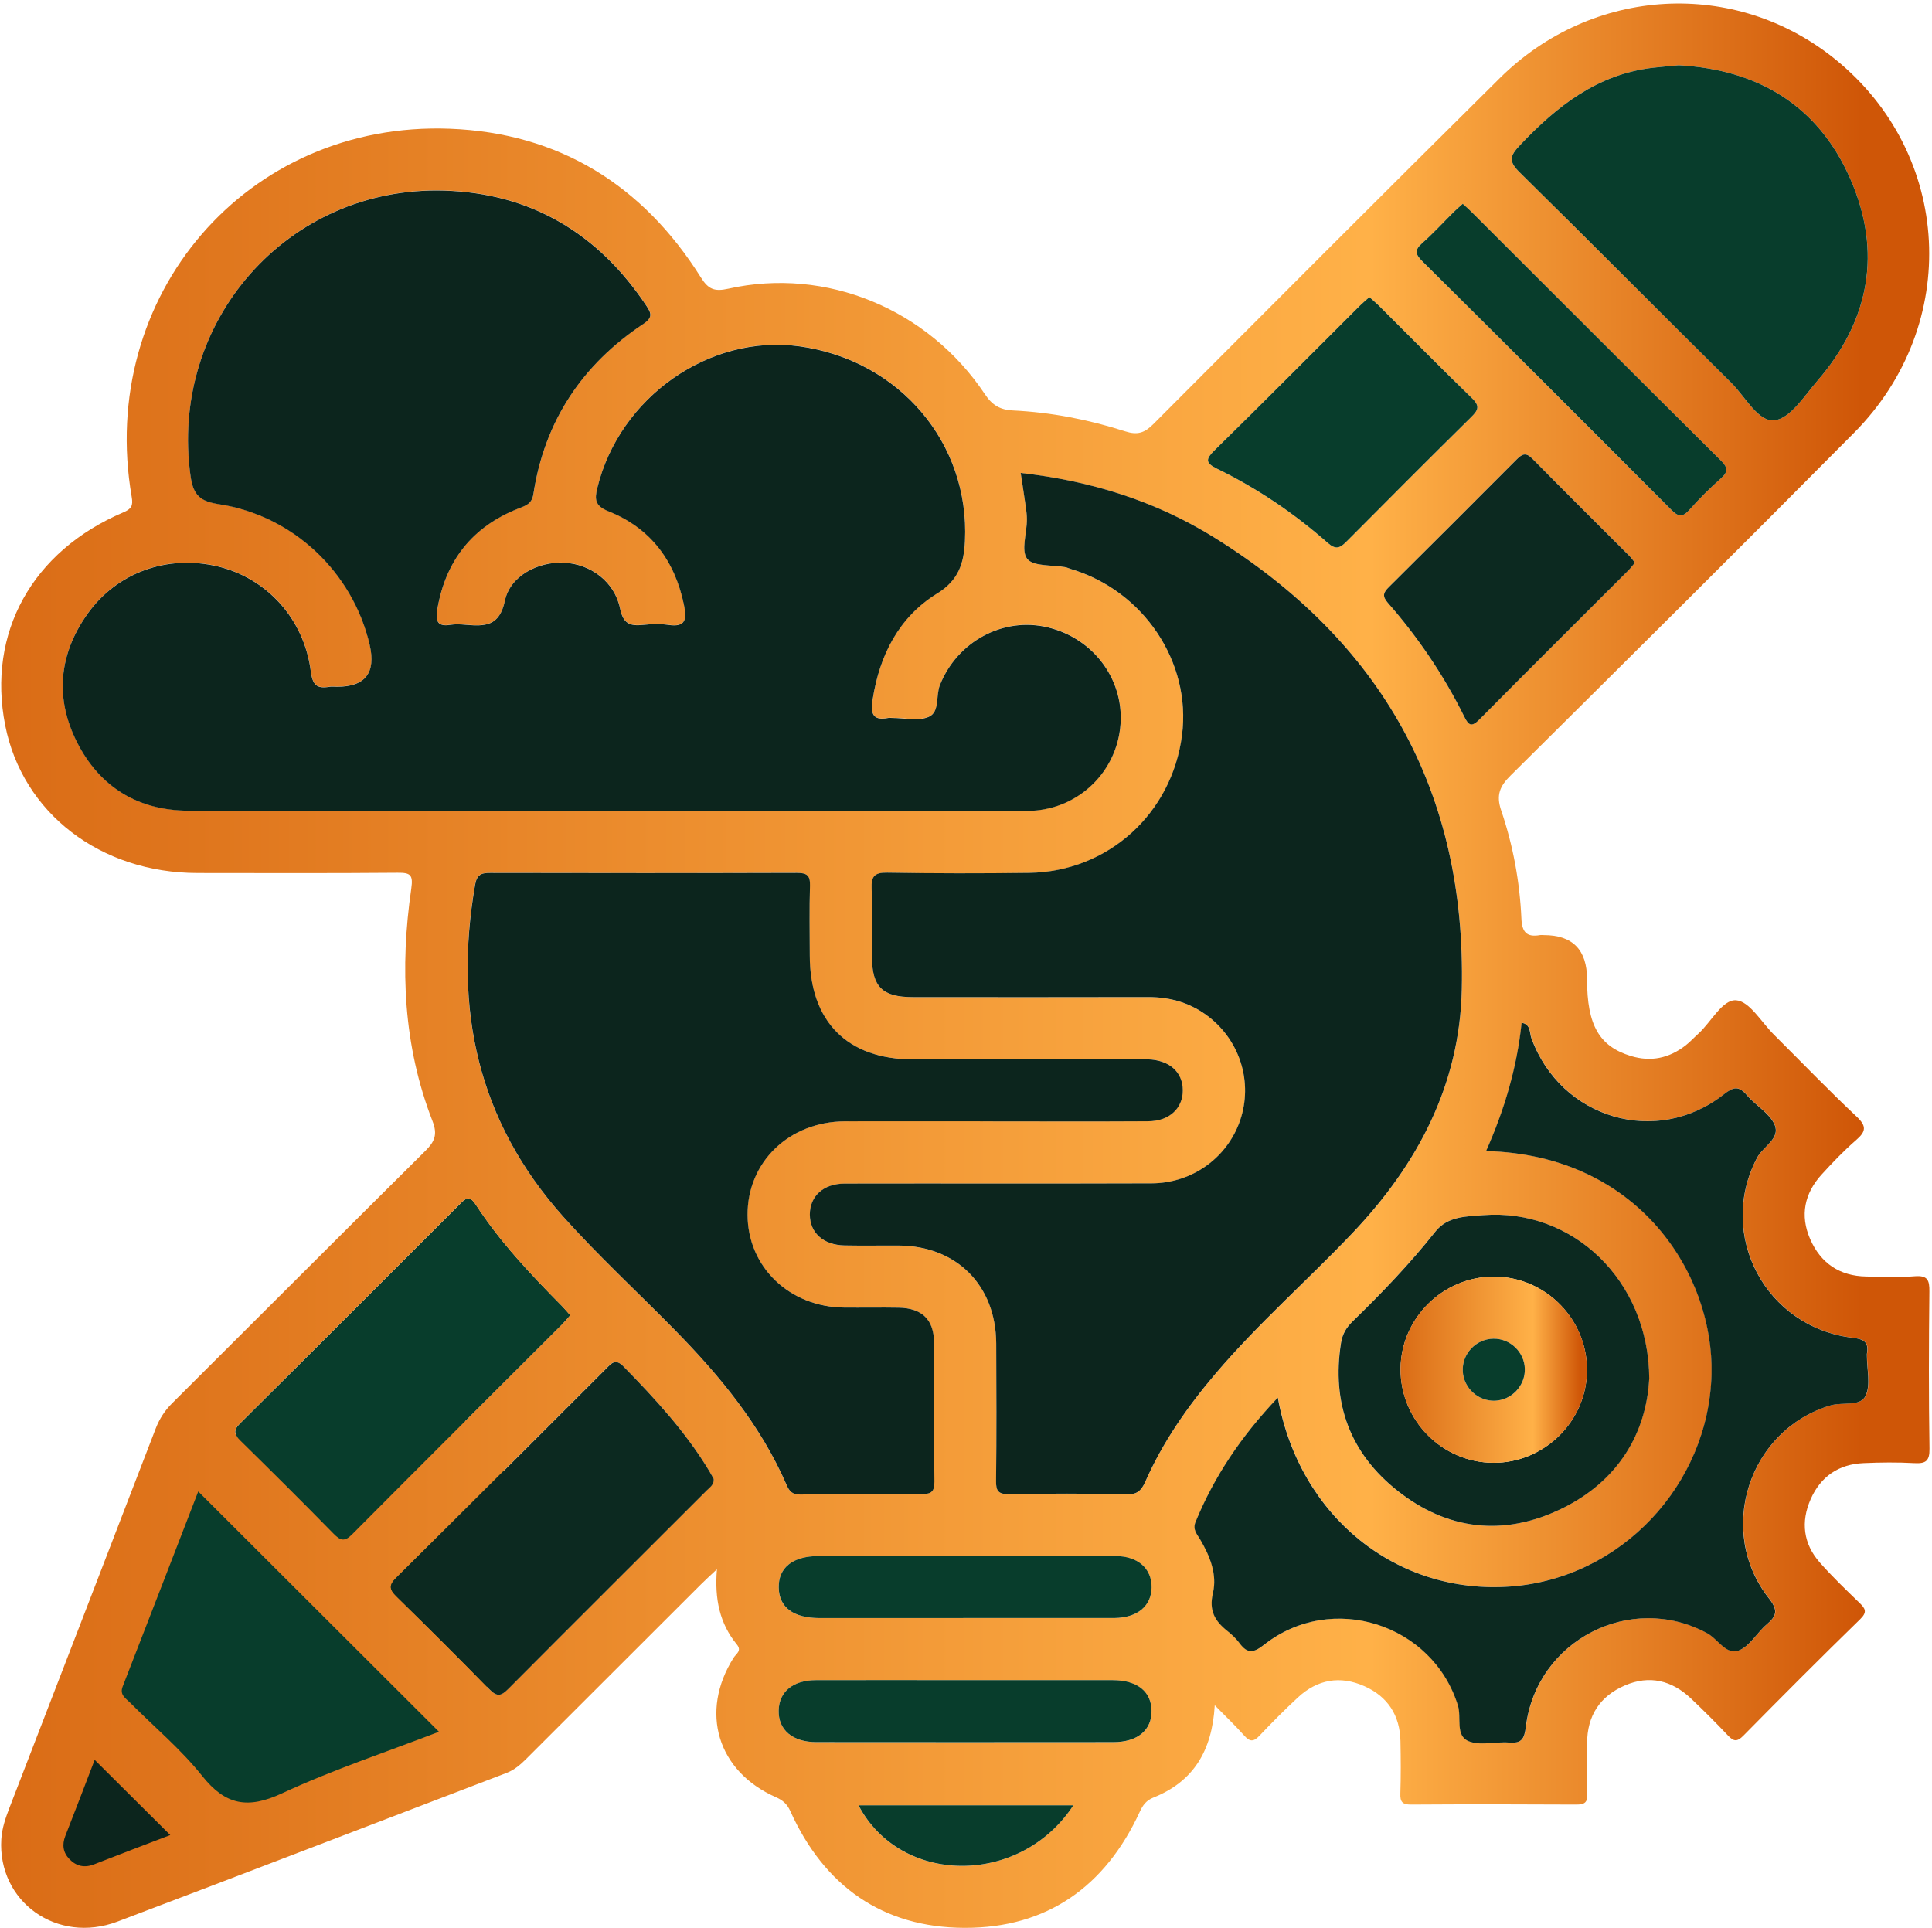 <svg xmlns="http://www.w3.org/2000/svg" width="514" height="513" viewBox="0 0 514 513" fill="none"><g clip-path="url(#clip0_84_1531)"><path d="M57.413 464.159C56.942 464.778 56.575 465.312 56.176 465.79C45.404 478.438 34.601 491.057 23.869 503.742C22.712 505.111 22.073 504.905 21.02 503.649C16.281 497.976 11.485 492.36 6.65 486.791C5.668 485.657 5.525 484.935 6.586 483.697C17.892 470.515 29.151 457.287 40.417 444.058C41.271 443.055 41.87 442.333 42.851 444.095C46.609 450.892 51.333 456.762 56.168 462.499C56.575 462.987 56.942 463.512 57.429 464.159H57.413Z" fill="#0C251D"></path><path d="M71.761 468.15C71.291 468.768 70.924 469.303 70.525 469.781C59.753 482.429 48.949 495.048 38.217 507.733C37.06 509.102 36.422 508.896 35.369 507.639C30.629 501.967 25.834 496.351 20.998 490.782C20.017 489.648 19.873 488.926 20.935 487.688C32.241 474.506 43.499 461.277 54.766 448.048C55.62 447.045 56.218 446.323 57.2 448.086C60.958 454.883 65.681 460.752 70.517 466.49C70.924 466.978 71.291 467.503 71.777 468.15H71.761Z" fill="#0C251D"></path><path d="M151.714 349.971C150.9 350.881 150.266 351.668 149.576 352.372C130.955 370.986 112.279 389.56 93.727 408.23C91.727 410.245 90.624 409.941 88.803 408.092C80.61 399.744 72.32 391.478 63.961 383.281C62.265 381.612 62.017 380.549 63.851 378.728C83.396 359.326 102.858 339.856 122.334 320.385C123.81 318.909 124.845 317.846 126.541 320.441C133.038 330.445 141.204 339.083 149.562 347.528C150.266 348.246 150.9 349.018 151.742 349.971H151.714Z" fill="#083D2C"></path><path d="M120.774 383.379C119.961 384.29 119.326 385.076 118.636 385.78C100.016 404.395 81.34 422.969 62.788 441.639C60.788 443.653 59.684 443.35 57.863 441.501C49.67 433.152 41.38 424.887 33.022 416.69C31.325 415.02 31.077 413.958 32.911 412.136C52.456 392.735 71.919 373.264 91.395 353.794C92.871 352.318 93.905 351.255 95.602 353.849C102.098 363.854 110.264 372.492 118.623 380.937C119.326 381.654 119.961 382.427 120.802 383.379H120.774Z" fill="#083D2C"></path><path d="M138.869 415.429C137.89 416.543 137.127 417.505 136.297 418.366C113.896 441.137 91.429 463.858 69.111 486.696C66.705 489.161 65.377 488.789 63.187 486.528C53.331 476.315 43.358 466.204 33.303 456.177C31.262 454.135 30.963 452.835 33.17 450.607C56.682 426.873 80.096 403.056 103.525 379.238C105.301 377.432 106.545 376.132 108.586 379.305C116.402 391.543 126.225 402.11 136.281 412.441C137.127 413.319 137.89 414.264 138.902 415.429H138.869Z" fill="#083D2C"></path><path d="M129.819 407.369C128.84 408.483 128.077 409.445 127.247 410.306C104.846 433.077 82.379 455.798 60.061 478.637C57.655 481.101 56.328 480.73 54.137 478.468C44.281 468.256 34.308 458.144 24.253 448.118C22.212 446.075 21.913 444.775 24.12 442.547C47.633 418.814 71.046 394.996 94.476 371.178C96.251 369.372 97.496 368.072 99.537 371.246C107.352 383.484 117.175 394.051 127.231 404.381C128.077 405.259 128.84 406.204 129.853 407.369H129.819Z" fill="#083D2C"></path><path d="M151.708 410.744C150.729 411.858 149.966 412.82 149.136 413.681C126.735 436.452 104.268 459.173 81.95 482.012C79.544 484.476 78.216 484.105 76.026 481.843C66.17 471.631 56.197 461.519 46.141 451.493C44.1 449.45 43.802 448.15 46.009 445.922C69.521 422.189 92.935 398.371 116.364 374.553C118.14 372.747 119.384 371.447 121.425 374.621C129.241 386.859 139.064 397.426 149.12 407.756C149.966 408.634 150.729 409.579 151.741 410.744H151.708Z" fill="#083D2C"></path><path d="M157.401 420.686C156.588 421.597 155.953 422.384 155.263 423.087C136.643 441.702 117.966 460.276 99.415 478.946C97.415 480.961 96.311 480.657 94.49 478.808C86.297 470.46 78.007 462.194 69.649 453.997C67.952 452.328 67.704 451.265 69.538 449.444C89.083 430.042 108.546 410.572 128.022 391.101C129.498 389.625 130.532 388.562 132.229 391.156C138.725 401.161 146.891 409.799 155.25 418.244C155.953 418.961 156.588 419.734 157.429 420.686H157.401Z" fill="#083D2C"></path><path d="M323.178 453.739C322.474 465.883 317.467 474.024 306.888 478.26C304.957 479.033 304.046 480.275 303.205 482.11C294.06 501.94 278.557 512.993 256.653 512.937C234.777 512.882 219.273 501.815 210.266 481.889C209.411 479.985 208.252 478.978 206.432 478.178C190.831 471.306 186.073 455.464 195.19 441.044C195.852 439.996 197.411 439.237 196.045 437.553C191.48 431.992 190.073 425.451 190.735 417.531C188.873 419.283 187.645 420.387 186.487 421.546C171.011 437.001 155.535 452.442 140.072 467.911C138.486 469.498 136.872 470.919 134.693 471.747C100.21 484.912 65.782 498.214 31.257 511.268C15.175 517.353 -0.66 505.955 0.347 489.369C0.526 486.402 1.492 483.642 2.54 480.924C15.492 447.323 28.499 413.736 41.409 380.121C42.43 377.472 43.837 375.306 45.823 373.332C68.278 350.978 90.651 328.541 113.148 306.228C115.617 303.771 116.472 301.895 115.079 298.321C107.286 278.271 106.375 257.448 109.424 236.391C109.948 232.748 109.175 232.182 105.81 232.209C88.058 232.361 70.306 232.292 52.554 232.278C26.692 232.251 6.002 216.341 1.381 192.979C-3.46 168.403 8.512 146.683 32.788 136.334C34.995 135.395 35.437 134.567 35.037 132.208C25.823 78.64 65.63 32.192 119.658 34.248C148.707 35.352 171.038 49.234 186.473 73.824C188.459 76.984 190.087 77.632 193.783 76.805C219.811 70.995 246.901 82.186 262.032 104.886C263.963 107.797 266.074 109.039 269.453 109.205C279.646 109.701 289.633 111.633 299.315 114.752C302.653 115.828 304.529 115.166 306.874 112.806C337.509 82.076 368.157 51.345 398.985 20.808C423.717 -3.699 461.689 -5.728 488.255 15.758C519.4 40.941 521.856 86.312 493.317 115.097C463.014 145.676 432.462 176.006 401.896 206.322C399.027 209.165 397.978 211.525 399.385 215.637C402.544 224.924 404.323 234.597 404.765 244.422C404.916 247.996 406.172 249.417 409.689 248.796C410.02 248.741 410.379 248.796 410.723 248.796C418.392 248.796 422.227 252.715 422.227 260.553C422.227 272.792 425.482 278.395 433.882 280.962C439.275 282.604 444.076 281.527 448.434 278.16C449.648 277.222 450.696 276.049 451.855 275.014C455.276 271.896 458.255 265.865 461.91 266.141C465.455 266.404 468.614 271.965 471.91 275.249C479.234 282.535 486.393 289.986 493.924 297.065C496.683 299.659 496.435 301.067 493.786 303.357C490.545 306.172 487.552 309.305 484.655 312.479C480.062 317.515 478.834 323.366 481.579 329.658C484.366 336.075 489.414 339.525 496.517 339.635C500.821 339.704 505.152 339.911 509.442 339.566C512.835 339.304 513.345 340.601 513.304 343.623C513.152 357.56 513.111 371.497 513.331 385.434C513.387 388.815 512.283 389.45 509.249 389.284C504.78 389.036 500.283 389.091 495.814 389.284C489.193 389.56 484.379 392.844 481.717 398.888C479.055 404.932 479.759 410.742 484.145 415.723C487.428 419.463 491.055 422.926 494.642 426.404C496.2 427.921 496.917 428.846 494.89 430.819C484.407 441.031 474.076 451.407 463.8 461.826C462.158 463.482 461.248 463.371 459.745 461.784C456.558 458.404 453.262 455.119 449.882 451.918C444.779 447.088 438.834 445.626 432.296 448.441C425.648 451.297 422.241 456.527 422.241 463.84C422.241 468.311 422.117 472.796 422.296 477.267C422.393 479.585 421.579 480.137 419.358 480.137C404.71 480.054 390.061 480.04 375.413 480.137C373.095 480.151 372.475 479.419 372.558 477.198C372.709 472.561 372.682 467.911 372.585 463.261C372.447 456.416 369.22 451.407 362.985 448.634C356.53 445.764 350.502 446.826 345.316 451.628C341.785 454.899 338.378 458.321 335.067 461.826C333.509 463.468 332.516 463.468 331.026 461.784C328.764 459.231 326.281 456.872 323.205 453.739H323.178ZM161.176 215.747C198.569 215.747 235.949 215.816 273.343 215.706C286.115 215.664 296.571 206.143 298.019 193.752C299.453 181.374 291.302 169.934 278.86 166.899C266.929 163.987 254.694 170.638 250.073 182.229C248.929 185.1 250.087 189.432 247.067 190.702C244.28 191.875 240.625 190.964 237.356 190.978C237.011 190.978 236.653 190.923 236.322 190.978C231.866 191.889 231.66 189.391 232.184 186.024C234.032 174.253 239.149 164.139 249.342 157.86C255.149 154.286 256.46 149.691 256.736 143.882C257.991 117.829 239.26 95.778 212.735 92.108C188.79 88.796 164.845 105.603 158.928 129.779C158.197 132.76 158.266 134.54 161.852 135.975C173.08 140.46 179.549 149.112 181.976 160.896C182.721 164.511 182.625 166.954 177.811 166.222C175.618 165.891 173.314 165.974 171.107 166.222C167.645 166.581 165.811 165.96 164.969 161.834C163.507 154.7 157.121 150.022 150.1 149.677C143.231 149.346 135.755 153.113 134.348 159.764C132.886 166.678 128.983 166.609 123.934 166.195C122.569 166.084 121.148 165.988 119.81 166.209C116.155 166.816 115.879 164.884 116.362 162.069C118.569 149.153 125.645 140.128 137.865 135.285C139.824 134.512 141.521 134.084 141.921 131.421C144.886 111.978 154.914 96.937 171.217 86.105C173.783 84.408 173.245 83.194 171.962 81.289C159.148 62.081 141.272 51.345 118.155 50.669C76.486 49.441 44.871 85.608 50.733 126.785C51.451 131.863 53.451 133.381 58.209 134.098C77.975 137.106 93.865 152.147 98.362 171.507C100.1 178.959 97.212 182.685 89.699 182.685C89.01 182.685 88.306 182.588 87.63 182.698C84.306 183.25 83.161 182.229 82.692 178.545C80.927 164.608 70.968 153.762 57.92 150.657C44.554 147.483 31.119 152.244 23.257 163.338C15.657 174.074 14.568 185.707 20.499 197.436C26.526 209.344 36.692 215.595 50.058 215.651C87.106 215.83 124.141 215.706 161.19 215.706L161.176 215.747ZM271.563 125.833C271.95 128.316 272.253 130.179 272.501 132.042C272.777 134.084 273.205 136.127 273.219 138.183C273.246 141.784 271.591 146.49 273.288 148.684C274.901 150.781 279.908 150.257 283.426 150.919C283.922 151.016 284.405 151.25 284.901 151.402C304.226 157.156 316.971 176.185 314.488 195.587C311.798 216.52 294.777 231.961 273.798 232.251C261.218 232.43 248.639 232.43 236.073 232.196C232.584 232.127 231.77 233.231 231.908 236.501C232.156 242.504 231.963 248.534 231.991 254.564C232.018 262.595 234.763 265.313 242.901 265.313C263.743 265.327 284.584 265.355 305.44 265.3C311.522 265.286 316.985 266.914 321.757 270.681C330.047 277.222 333.302 288.123 329.978 298.003C326.64 307.952 317.26 314.824 306.378 314.866C279.163 314.962 251.936 314.866 224.721 314.921C219.066 314.921 215.466 318.288 215.466 323.145C215.466 328.002 219.052 331.273 224.708 331.383C229.535 331.48 234.349 331.383 239.177 331.411C254.529 331.521 264.984 342.022 265.053 357.463C265.108 369.676 265.136 381.888 265.012 394.1C264.984 396.777 265.701 397.591 268.432 397.55C278.763 397.398 289.108 397.329 299.44 397.619C302.391 397.702 303.564 396.832 304.709 394.252C309.398 383.64 315.964 374.229 323.467 365.412C334.764 352.151 347.881 340.67 359.84 328.071C377.151 309.857 388.337 288.744 388.916 263.299C390.102 210.683 367.537 170.597 322.943 142.957C307.453 133.353 290.281 127.944 271.577 125.846L271.563 125.833ZM264.101 298.348C277.881 298.348 291.66 298.404 305.44 298.321C311.067 298.293 314.681 294.899 314.653 290.041C314.626 285.17 311.04 281.996 305.357 281.845C304.157 281.803 302.943 281.845 301.743 281.845C282.101 281.845 262.474 281.845 242.832 281.845C225.425 281.845 215.425 271.758 215.411 254.233C215.411 248.037 215.273 241.841 215.466 235.659C215.549 232.941 214.708 232.223 212.018 232.223C184.804 232.32 157.59 232.306 130.376 232.237C127.976 232.237 126.845 232.651 126.362 235.438C120.651 268.487 127.052 298.238 149.852 323.725C159.273 334.253 169.673 343.816 179.549 353.889C191.535 366.115 202.335 379.183 209.232 395.052C209.977 396.777 210.763 397.674 212.97 397.632C223.646 397.425 234.322 397.425 244.998 397.508C247.522 397.536 248.611 397.108 248.57 394.197C248.405 381.819 248.57 369.427 248.46 357.049C248.405 351.033 245.218 348.025 239.066 347.915C234.239 347.832 229.425 347.928 224.597 347.887C210.032 347.763 198.928 337.124 198.859 323.256C198.79 309.153 209.935 298.404 224.804 298.335C237.894 298.279 250.984 298.335 264.074 298.335L264.101 298.348ZM339.964 371.883C330.281 382.095 323.095 392.775 318.102 404.946C317.274 406.974 318.502 408.175 319.357 409.61C321.95 414.026 323.909 418.883 322.736 423.851C321.633 428.529 323.274 431.288 326.543 433.91C327.743 434.876 328.916 435.966 329.826 437.194C331.923 440.051 333.55 439.789 336.35 437.595C354.337 423.423 381.192 432.02 387.909 453.753C388.916 456.996 387.165 461.77 390.765 463.261C393.854 464.53 397.909 463.33 401.51 463.62C404.82 463.882 405.579 462.75 405.979 459.466C408.792 436.339 433.91 423.533 454.214 434.531C457.096 436.09 459.262 440.396 462.6 439.14C465.538 438.036 467.455 434.407 470.076 432.185C472.752 429.922 473.138 428.418 470.655 425.258C456.489 407.264 465.29 380.356 487.083 373.912C490.255 372.974 494.945 374.312 496.352 371.401C497.773 368.461 496.697 364.322 496.724 360.706C496.724 360.541 496.697 360.361 496.724 360.196C497.221 357.229 496.2 356.318 492.973 355.932C469.676 353.172 456.738 328.444 467.496 308.035C469.083 305.027 473.759 302.916 472.172 299.245C470.834 296.154 467.152 294.153 464.821 291.407C462.655 288.855 461.248 289.117 458.655 291.159C440.751 305.206 415.275 297.631 407.454 276.201C406.93 274.766 407.344 272.53 404.861 272.116C403.634 283.984 400.282 295.285 395.399 306.241C436.393 307.304 456.048 339.414 455.386 365.646C454.641 395.066 431.317 419.918 401.965 422.098C371.758 424.347 345.73 403.676 340.005 371.87L339.964 371.883ZM446.613 17.358C444.062 17.607 441.841 17.772 439.62 18.034C424.875 19.814 414.144 28.301 404.365 38.65C401.703 41.465 401.261 42.873 404.268 45.826C423.165 64.385 441.786 83.221 460.6 101.85C464.324 105.534 467.731 112.351 472.131 111.827C476.31 111.33 480.076 105.3 483.538 101.284C497.414 85.236 500.78 66.993 492.283 47.606C483.69 27.97 467.579 18.476 446.613 17.358ZM151.714 349.971C150.872 349.032 150.238 348.246 149.535 347.528C141.176 339.083 133.024 330.445 126.514 320.441C124.831 317.846 123.796 318.895 122.307 320.385C102.831 339.856 83.368 359.326 63.823 378.728C62.003 380.535 62.237 381.598 63.934 383.281C72.292 391.478 80.582 399.73 88.775 408.092C90.596 409.941 91.699 410.245 93.699 408.23C112.265 389.546 130.927 370.973 149.548 352.372C150.252 351.668 150.872 350.895 151.686 349.971H151.714ZM52.747 396.818C46.14 413.902 39.409 431.33 32.637 448.73C31.768 450.952 33.437 451.849 34.595 453.008C41.023 459.48 48.14 465.413 53.782 472.506C60.016 480.344 65.947 481.365 75.037 477.143C88.679 470.809 103.065 466.062 116.789 460.763C95.382 439.388 74.141 418.179 52.733 396.818H52.747ZM189.866 393.479C189.48 392.803 189.08 392.044 188.638 391.313C182.39 380.922 174.238 372.104 165.797 363.494C163.7 361.355 162.652 362.707 161.259 364.101C142.652 382.688 124.072 401.303 105.382 419.808C103.41 421.767 103.562 422.871 105.465 424.734C113.824 432.903 122.114 441.155 130.265 449.517C132.265 451.559 133.383 451.187 135.19 449.351C152.776 431.689 170.431 414.095 188.059 396.473C188.873 395.659 189.99 394.983 189.852 393.465L189.866 393.479ZM438.751 366.874C438.669 340.532 418.255 321.462 394.572 323.311C390.103 323.656 385.123 323.545 381.84 327.699C375.095 336.213 367.606 344.037 359.826 351.585C358.157 353.213 357.123 354.938 356.75 357.298C354.213 373.305 359.178 386.662 371.757 396.625C385.054 407.14 400.034 408.865 415.344 401.455C430.682 394.031 437.979 381.074 438.737 366.888L438.751 366.874ZM434.958 149.677C434.365 148.946 433.993 148.394 433.524 147.925C424.889 139.287 416.199 130.69 407.634 121.983C405.896 120.216 404.875 120.851 403.454 122.272C392.171 133.615 380.847 144.93 369.482 156.204C368.033 157.639 367.688 158.605 369.233 160.372C377.302 169.603 384.13 179.704 389.578 190.688C390.682 192.924 391.468 193.545 393.523 191.475C406.737 178.145 420.034 164.925 433.303 151.664C433.882 151.085 434.365 150.409 434.972 149.677H434.958ZM364.323 79.04C363.302 79.965 362.406 80.71 361.578 81.538C348.778 94.288 336.061 107.121 323.164 119.775C320.805 122.093 320.571 123.128 323.785 124.701C334.502 129.945 344.323 136.582 353.261 144.461C355.385 146.338 356.516 145.814 358.213 144.103C369.233 132.98 380.309 121.914 391.454 110.916C393.247 109.15 393.772 108.032 391.675 106.003C383.275 97.848 375.068 89.513 366.778 81.262C366.075 80.558 365.288 79.923 364.323 79.054V79.04ZM389.151 54.215C388.254 55.03 387.496 55.664 386.778 56.368C383.965 59.156 381.302 62.095 378.337 64.703C376.171 66.607 376.627 67.752 378.475 69.588C400.558 91.514 422.586 113.51 444.544 135.561C446.42 137.438 447.551 137.783 449.427 135.657C452.048 132.704 454.862 129.889 457.827 127.281C459.993 125.377 459.538 124.246 457.689 122.397C435.606 100.47 413.592 78.447 391.565 56.465C390.861 55.761 390.103 55.112 389.137 54.215H389.151ZM256.253 430.516C268.639 430.516 281.012 430.516 293.398 430.516C294.433 430.516 295.467 430.529 296.488 430.516C302.584 430.419 306.281 427.369 306.364 422.388C306.446 417.365 302.736 414.04 296.736 414.026C270.419 413.984 244.115 413.998 217.797 414.026C210.914 414.026 207.066 417.103 207.163 422.402C207.259 427.673 211.039 430.516 218.073 430.529C230.804 430.543 243.522 430.529 256.253 430.529V430.516ZM257.315 447.047C243.908 447.047 230.487 447.019 217.08 447.047C210.956 447.061 207.273 450.138 207.163 455.119C207.052 460.294 210.845 463.523 217.246 463.537C243.563 463.564 269.867 463.564 296.184 463.537C302.626 463.537 306.419 460.363 306.364 455.202C306.309 450.055 302.557 447.061 296.019 447.047C283.122 447.019 270.225 447.047 257.329 447.047H257.315ZM285.55 480.344H228.391C239.618 501.733 271.412 501.94 285.55 480.344ZM25.188 468.242C22.678 474.769 20.071 481.641 17.381 488.472C16.471 490.804 16.761 492.887 18.471 494.654C20.306 496.558 22.499 497.041 25.05 496.034C31.864 493.356 38.72 490.762 45.299 488.251C38.526 481.517 31.878 474.893 25.188 468.242Z" fill="url(#paint0_linear_84_1531)"></path><path d="M161.175 215.748C124.127 215.748 87.092 215.858 50.043 215.693C36.678 215.624 26.512 209.386 20.484 197.478C14.553 185.749 15.643 174.116 23.243 163.38C31.105 152.286 44.54 147.525 57.905 150.699C70.954 153.804 80.899 164.636 82.678 178.587C83.147 182.271 84.292 183.292 87.616 182.74C88.292 182.63 88.995 182.727 89.685 182.727C97.188 182.727 100.076 179.001 98.347 171.549C93.837 152.189 77.947 137.148 58.195 134.14C53.436 133.409 51.45 131.905 50.719 126.827C44.857 85.636 76.471 49.483 118.14 50.711C141.258 51.387 159.148 62.123 171.948 81.331C173.231 83.249 173.755 84.45 171.203 86.147C154.899 96.979 144.872 112.006 141.906 131.463C141.492 134.126 139.81 134.554 137.851 135.327C125.63 140.17 118.554 149.195 116.347 162.111C115.864 164.926 116.154 166.858 119.796 166.251C121.134 166.03 122.554 166.113 123.92 166.237C128.982 166.651 132.872 166.72 134.334 159.806C135.741 153.155 143.216 149.388 150.086 149.719C157.106 150.064 163.493 154.742 164.955 161.876C165.796 166.002 167.631 166.623 171.093 166.264C173.313 166.03 175.603 165.947 177.796 166.264C182.61 166.996 182.707 164.567 181.962 160.938C179.534 149.14 173.065 140.488 161.837 136.017C158.251 134.582 158.182 132.802 158.913 129.821C164.831 105.631 188.789 88.838 212.721 92.15C239.245 95.82 257.976 117.857 256.721 143.924C256.445 149.733 255.135 154.328 249.328 157.902C239.149 164.181 234.017 174.295 232.169 186.066C231.645 189.419 231.852 191.917 236.307 191.02C236.638 190.951 236.997 191.02 237.342 191.02C240.611 191.02 244.266 191.917 247.052 190.744C250.073 189.474 248.914 185.141 250.059 182.271C254.68 170.666 266.901 164.029 278.846 166.94C291.287 169.976 299.453 181.402 298.004 193.793C296.57 206.185 286.115 215.706 273.328 215.748C235.935 215.858 198.555 215.789 161.162 215.789L161.175 215.748Z" fill="#0C251D"></path><path d="M271.564 125.833C290.267 127.93 307.44 133.339 322.93 142.943C367.509 170.583 390.089 210.669 388.903 263.285C388.337 288.73 377.137 309.829 359.826 328.058C347.854 340.656 334.737 352.137 323.454 365.398C315.95 374.216 309.371 383.64 304.695 394.238C303.55 396.818 302.378 397.688 299.426 397.605C289.095 397.315 278.75 397.384 268.419 397.536C265.688 397.577 264.957 396.763 264.998 394.086C265.136 381.874 265.094 369.662 265.039 357.45C264.97 342.009 254.515 331.508 239.163 331.397C234.336 331.37 229.522 331.466 224.694 331.37C219.039 331.259 215.453 327.989 215.453 323.131C215.453 318.274 219.053 314.921 224.708 314.907C251.922 314.852 279.15 314.949 306.364 314.852C317.247 314.811 326.612 307.953 329.964 297.99C333.288 288.109 330.033 277.208 321.743 270.667C316.971 266.9 311.509 265.272 305.426 265.286C284.584 265.341 263.743 265.313 242.887 265.3C234.749 265.3 232.004 262.581 231.977 254.55C231.949 248.534 232.156 242.504 231.894 236.487C231.756 233.217 232.57 232.113 236.06 232.182C248.625 232.403 261.205 232.403 273.784 232.237C294.764 231.934 311.785 216.506 314.474 195.573C316.971 176.172 304.226 157.143 284.888 151.388C284.391 151.237 283.922 151.002 283.412 150.906C279.895 150.257 274.901 150.768 273.274 148.67C271.577 146.476 273.233 141.771 273.205 138.169C273.191 136.127 272.764 134.071 272.488 132.028C272.239 130.166 271.922 128.303 271.55 125.819L271.564 125.833Z" fill="#0C251D"></path><path d="M264.101 298.349C251.011 298.349 237.921 298.308 224.831 298.349C209.962 298.404 198.817 309.154 198.886 323.27C198.955 337.138 210.059 347.777 224.624 347.901C229.452 347.943 234.266 347.846 239.093 347.929C245.231 348.039 248.431 351.048 248.487 357.064C248.583 369.442 248.418 381.833 248.597 394.211C248.638 397.109 247.549 397.537 245.025 397.523C234.349 397.426 223.673 397.44 212.997 397.647C210.79 397.688 210.003 396.791 209.259 395.067C202.362 379.198 191.562 366.13 179.576 353.904C169.7 343.831 159.299 334.268 149.879 323.739C127.078 298.252 120.678 268.502 126.389 235.453C126.872 232.679 128.003 232.252 130.403 232.252C157.617 232.307 184.831 232.321 212.045 232.238C214.735 232.238 215.576 232.955 215.493 235.674C215.3 241.856 215.424 248.052 215.438 254.247C215.452 271.772 225.438 281.845 242.859 281.859C262.501 281.859 282.128 281.859 301.77 281.859C302.97 281.859 304.184 281.832 305.384 281.859C311.067 282.025 314.653 285.199 314.68 290.056C314.708 294.899 311.094 298.294 305.467 298.335C291.687 298.418 277.908 298.363 264.128 298.363L264.101 298.349Z" fill="#0C251D"></path><path d="M339.964 371.884C345.688 403.691 371.716 424.362 401.923 422.112C431.275 419.918 454.586 395.08 455.344 365.66C456.006 339.442 436.365 307.318 395.358 306.255C400.24 295.285 403.592 283.998 404.82 272.13C407.303 272.544 406.889 274.78 407.413 276.215C415.234 297.659 440.71 305.234 458.613 291.173C461.207 289.131 462.613 288.869 464.779 291.421C467.11 294.167 470.793 296.168 472.131 299.259C473.717 302.93 469.041 305.041 467.455 308.049C456.71 328.458 469.634 353.186 492.931 355.946C496.159 356.332 497.179 357.243 496.683 360.21C496.655 360.375 496.683 360.555 496.683 360.72C496.669 364.336 497.745 368.475 496.31 371.415C494.89 374.326 490.214 372.988 487.041 373.926C465.248 380.37 456.448 407.292 470.614 425.272C473.096 428.432 472.71 429.923 470.034 432.199C467.413 434.421 465.51 438.05 462.558 439.154C459.22 440.41 457.055 436.105 454.172 434.545C433.868 423.547 408.751 436.353 405.937 459.48C405.537 462.764 404.765 463.896 401.468 463.634C397.868 463.344 393.827 464.544 390.723 463.275C387.109 461.785 388.875 457.01 387.868 453.767C381.151 432.034 354.295 423.437 336.309 437.609C333.522 439.803 331.881 440.065 329.784 437.208C328.874 435.967 327.716 434.89 326.502 433.924C323.219 431.302 321.591 428.543 322.695 423.865C323.867 418.911 321.909 414.04 319.315 409.624C318.474 408.189 317.233 406.989 318.06 404.96C323.053 392.789 330.24 382.109 339.923 371.898L339.964 371.884Z" fill="#0C2920"></path><path d="M446.613 17.359C467.579 18.477 483.689 27.984 492.282 47.606C500.765 66.98 497.414 85.236 483.538 101.285C480.075 105.3 476.31 111.33 472.131 111.827C467.744 112.352 464.337 105.535 460.599 101.85C441.772 83.222 423.151 64.386 404.268 45.826C401.275 42.873 401.702 41.466 404.364 38.651C414.144 28.302 424.875 19.815 439.62 18.035C441.841 17.773 444.061 17.607 446.613 17.359Z" fill="#083D2C"></path><path d="M189.88 393.494C190.017 395.011 188.886 395.701 188.086 396.502C170.459 414.123 152.803 431.703 135.217 449.38C133.396 451.201 132.293 451.588 130.293 449.545C122.127 441.183 113.851 432.931 105.492 424.762C103.603 422.913 103.437 421.795 105.41 419.836C124.086 401.331 142.679 382.717 161.286 364.129C162.679 362.736 163.728 361.383 165.824 363.522C174.266 372.133 182.404 380.95 188.666 391.341C189.107 392.072 189.507 392.831 189.893 393.507L189.88 393.494Z" fill="#0C2920"></path><path d="M438.764 366.889C438.006 381.088 430.709 394.046 415.371 401.456C400.047 408.866 385.067 407.141 371.784 396.626C359.205 386.663 354.226 373.319 356.777 357.299C357.15 354.939 358.184 353.214 359.853 351.586C367.633 344.038 375.122 336.214 381.867 327.7C385.15 323.56 390.143 323.67 394.598 323.312C418.268 321.463 438.695 340.547 438.778 366.875L438.764 366.889ZM397.302 389.202C410.806 389.257 422.047 378.232 422.213 364.792C422.378 351.062 411.219 339.719 397.523 339.664C384.005 339.622 372.778 350.606 372.612 364.06C372.447 377.777 383.605 389.147 397.302 389.202Z" fill="#0C2920"></path><path d="M434.972 149.692C434.365 150.423 433.882 151.099 433.303 151.679C420.034 164.94 406.723 178.173 393.523 191.489C391.468 193.559 390.682 192.938 389.578 190.702C384.13 179.705 377.316 169.617 369.233 160.386C367.688 158.62 368.033 157.654 369.481 156.219C380.847 144.945 392.158 133.629 403.454 122.287C404.875 120.865 405.882 120.231 407.634 121.997C416.199 130.704 424.889 139.301 433.524 147.939C433.992 148.408 434.365 148.96 434.958 149.692H434.972Z" fill="#0C2920"></path><path d="M364.323 79.054C365.289 79.924 366.061 80.558 366.778 81.262C375.068 89.514 383.275 97.862 391.675 106.004C393.772 108.046 393.248 109.15 391.454 110.916C380.309 121.914 369.234 132.995 358.213 144.103C356.516 145.814 355.399 146.338 353.261 144.462C344.323 136.583 334.502 129.931 323.785 124.702C320.571 123.128 320.805 122.094 323.164 119.775C336.061 107.122 348.792 94.288 361.578 81.538C362.406 80.71 363.302 79.965 364.323 79.04V79.054Z" fill="#083D2C"></path><path d="M389.151 54.216C390.116 55.099 390.875 55.748 391.578 56.465C413.606 78.447 435.606 100.47 457.703 122.397C459.551 124.232 460.007 125.364 457.841 127.282C454.876 129.89 452.062 132.705 449.441 135.658C447.551 137.783 446.42 137.452 444.558 135.561C422.599 113.51 400.572 91.515 378.489 69.588C376.64 67.753 376.171 66.621 378.351 64.703C381.316 62.095 383.978 59.156 386.792 56.368C387.496 55.665 388.268 55.03 389.165 54.216H389.151Z" fill="#083D2C"></path><path d="M256.266 430.516C243.535 430.516 230.818 430.516 218.086 430.516C211.052 430.516 207.273 427.674 207.176 422.389C207.079 417.076 210.942 414.013 217.811 414.013C244.128 413.999 270.432 413.985 296.749 414.013C302.749 414.013 306.446 417.352 306.377 422.375C306.294 427.356 302.598 430.406 296.501 430.502C295.467 430.516 294.432 430.502 293.411 430.502C281.025 430.502 268.652 430.502 256.266 430.502V430.516Z" fill="#083D2C"></path><path d="M257.328 447.033C270.225 447.033 283.121 447.019 296.018 447.033C302.556 447.047 306.308 450.041 306.363 455.188C306.418 460.349 302.639 463.523 296.183 463.523C269.866 463.55 243.562 463.55 217.245 463.523C210.831 463.523 207.051 460.28 207.162 455.106C207.272 450.124 210.955 447.047 217.079 447.033C230.486 446.992 243.907 447.033 257.314 447.033H257.328Z" fill="#083D2C"></path><path d="M285.563 480.33C271.425 501.926 239.631 501.719 228.404 480.33H285.563Z" fill="#083D2C"></path><path d="M397.303 389.201C383.606 389.146 372.434 377.79 372.613 364.06C372.778 350.605 384.006 339.608 397.523 339.663C411.234 339.718 422.393 351.061 422.213 364.791C422.048 378.231 410.806 389.257 397.303 389.201ZM405.675 364.225C405.565 359.754 401.813 356.139 397.344 356.18C392.668 356.222 388.903 360.237 389.165 364.887C389.413 369.331 393.303 372.863 397.744 372.684C402.199 372.505 405.786 368.682 405.675 364.225Z" fill="url(#paint1_linear_84_1531)"></path><path d="M405.675 364.226C405.785 368.669 402.199 372.491 397.744 372.685C393.303 372.864 389.413 369.332 389.165 364.888C388.903 360.238 392.668 356.222 397.344 356.181C401.813 356.14 405.565 359.755 405.675 364.226Z" fill="#083D2C"></path></g><defs><linearGradient id="paint0_linear_84_1531" x1="0.301" y1="256.936" x2="513.325" y2="256.936" gradientUnits="userSpaceOnUse"><stop stop-color="#DA6C16"></stop><stop offset="0.71" stop-color="#FFB148"></stop><stop offset="0.965" stop-color="#CF5607"></stop></linearGradient><linearGradient id="paint1_linear_84_1531" x1="372.611" y1="364.432" x2="422.215" y2="364.432" gradientUnits="userSpaceOnUse"><stop stop-color="#DA6C16"></stop><stop offset="0.71" stop-color="#FFB148"></stop><stop offset="0.965" stop-color="#CF5607"></stop></linearGradient><clipPath id="clip0_84_1531"><rect width="513.026" height="512" fill="white" transform="translate(0.309 0.928)"></rect></clipPath></defs></svg>